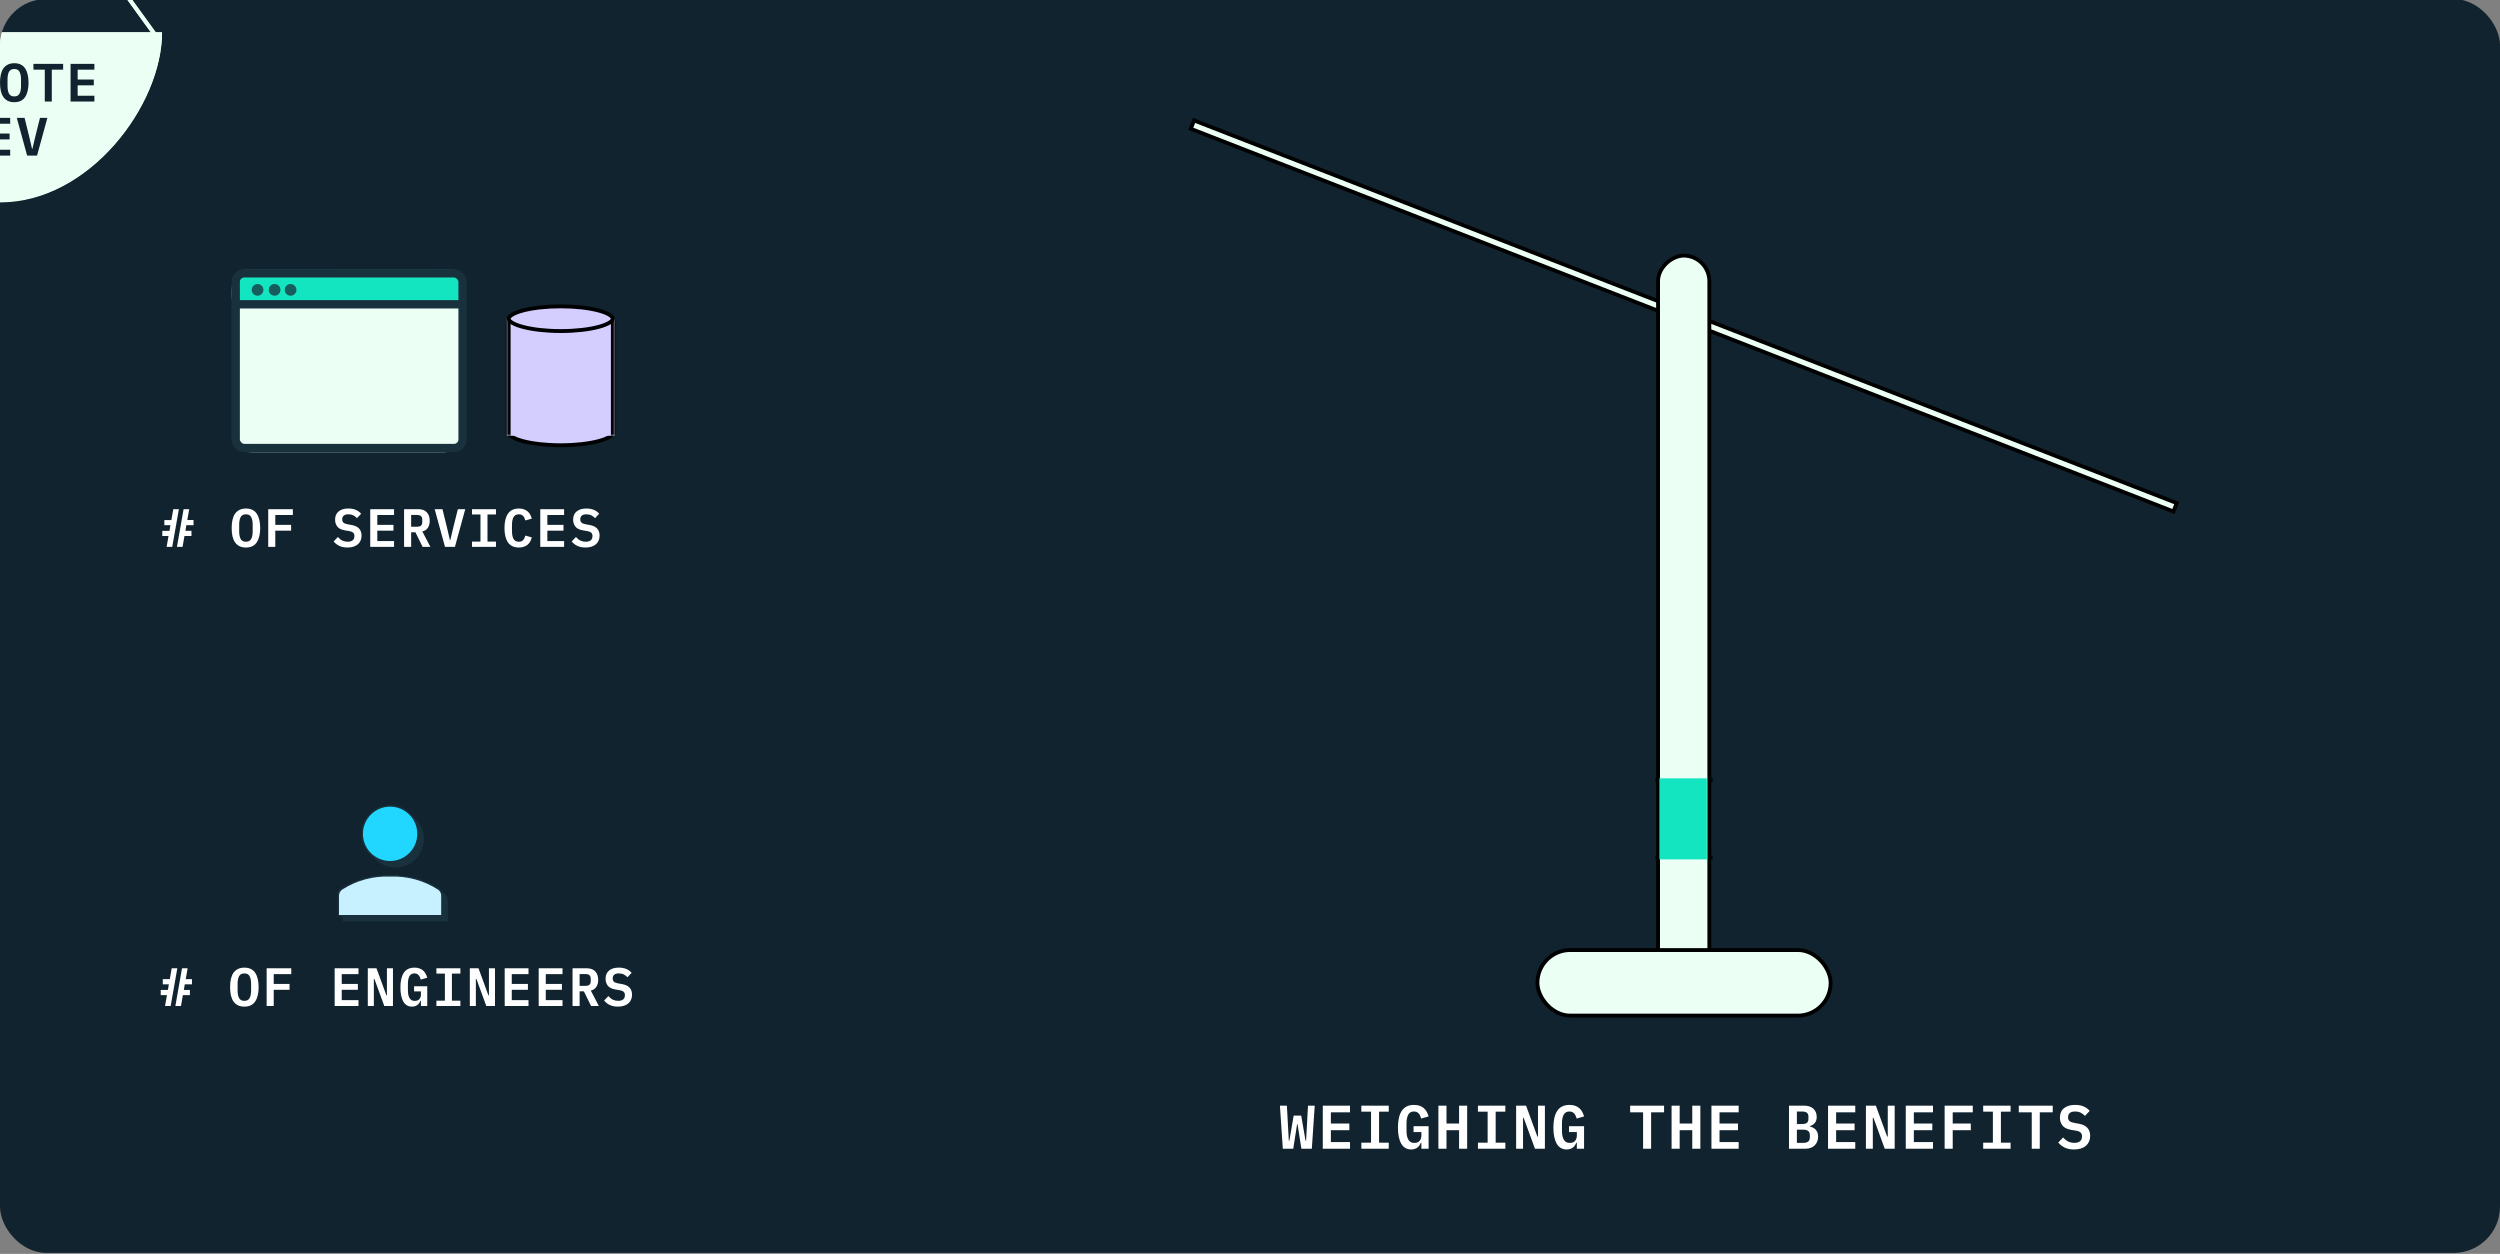 <svg text-rendering="geometricPrecision" shape-rendering="geometricPrecision" viewBox="0 0 648 325" id="e0sYwnDhSMR1" xmlns:xlink="http://www.w3.org/1999/xlink" xmlns="http://www.w3.org/2000/svg"><rect x="0" y="0" width="648" height="325" fill="#808080" stroke="none"/><style> #e0sYwnDhSMR5_to {animation: e0sYwnDhSMR5_to__to 12200ms linear infinite normal forwards}@keyframes e0sYwnDhSMR5_to__to { 0% {offset-distance: 0%} 11.475% {offset-distance: 0%;animation-timing-function: cubic-bezier(0.42,0,0.58,1)} 85.246% {offset-distance: 100%} 100% {offset-distance: 100%}} #e0sYwnDhSMR10_to {animation: e0sYwnDhSMR10_to__to 12200ms linear infinite normal forwards}@keyframes e0sYwnDhSMR10_to__to { 0% {offset-distance: 0%} 11.475% {offset-distance: 0%;animation-timing-function: cubic-bezier(0.42,0,0.58,1)} 85.246% {offset-distance: 100%} 100% {offset-distance: 100%}} #e0sYwnDhSMR15 {animation: e0sYwnDhSMR15_c_o 12200ms linear infinite normal forwards}@keyframes e0sYwnDhSMR15_c_o { 0% {opacity: 0} 45.902% {opacity: 0} 54.098% {opacity: 1} 100% {opacity: 1}} #e0sYwnDhSMR20 {animation: e0sYwnDhSMR20_c_o 12200ms linear infinite normal forwards}@keyframes e0sYwnDhSMR20_c_o { 0% {opacity: 0} 55.738% {opacity: 0} 63.934% {opacity: 1} 100% {opacity: 1}} #e0sYwnDhSMR28 {animation: e0sYwnDhSMR28_c_o 12200ms linear infinite normal forwards}@keyframes e0sYwnDhSMR28_c_o { 0% {opacity: 0} 39.344% {opacity: 0} 47.541% {opacity: 1} 100% {opacity: 1}} #e0sYwnDhSMR36 {animation: e0sYwnDhSMR36_c_o 12200ms linear infinite normal forwards}@keyframes e0sYwnDhSMR36_c_o { 0% {opacity: 0} 56.557% {opacity: 0} 64.754% {opacity: 1} 100% {opacity: 1}} #e0sYwnDhSMR41 {animation: e0sYwnDhSMR41_c_o 12200ms linear infinite normal forwards}@keyframes e0sYwnDhSMR41_c_o { 0% {opacity: 0} 21.311% {opacity: 0} 29.508% {opacity: 1} 100% {opacity: 1}} #e0sYwnDhSMR46 {animation: e0sYwnDhSMR46_c_o 12200ms linear infinite normal forwards}@keyframes e0sYwnDhSMR46_c_o { 0% {opacity: 0} 31.148% {opacity: 0} 39.344% {opacity: 1} 100% {opacity: 1}} #e0sYwnDhSMR51 {animation: e0sYwnDhSMR51_c_o 12200ms linear infinite normal forwards}@keyframes e0sYwnDhSMR51_c_o { 0% {opacity: 0} 51.639% {opacity: 0} 59.836% {opacity: 1} 100% {opacity: 1}} #e0sYwnDhSMR56 {animation: e0sYwnDhSMR56_c_o 12200ms linear infinite normal forwards}@keyframes e0sYwnDhSMR56_c_o { 0% {opacity: 0} 3.279% {opacity: 0} 11.475% {opacity: 1} 100% {opacity: 1}} #e0sYwnDhSMR82_tr {animation: e0sYwnDhSMR82_tr__tr 12200ms linear infinite normal forwards}@keyframes e0sYwnDhSMR82_tr__tr { 0% {transform: translate(441.763px,85.487px) rotate(0deg)} 11.475% {transform: translate(441.763px,85.487px) rotate(0deg);animation-timing-function: cubic-bezier(0.42,0,0.58,1)} 85.246% {transform: translate(441.763px,85.487px) rotate(-45deg)} 100% {transform: translate(441.763px,85.487px) rotate(-45deg)}} #e0sYwnDhSMR90 {animation: e0sYwnDhSMR90_c_o 12200ms linear infinite normal forwards}@keyframes e0sYwnDhSMR90_c_o { 0% {opacity: 0} 63.934% {opacity: 0} 72.131% {opacity: 1} 100% {opacity: 1}} #e0sYwnDhSMR98 {animation: e0sYwnDhSMR98_c_o 12200ms linear infinite normal forwards}@keyframes e0sYwnDhSMR98_c_o { 0% {opacity: 0} 13.115% {opacity: 0} 21.311% {opacity: 1} 100% {opacity: 1}} </style><g clip-path="url(#e0sYwnDhSMR88)" transform="translate(0 0.75)"><g><rect fill="#10232e" transform="matrix(1.119 0 0 1.119-38.587-22.937)" ry="12" rx="12" height="325" width="648"></rect><g style="offset-path:path('M565,182.842C580.729,156.232,567.276,80.358,563,83');offset-rotate:0deg" id="e0sYwnDhSMR5_to"><g transform="translate(-565,-182.703)"><line stroke="#ecfff5" fill="none" y2="191.684" x2="523.422" y1="131.268" x1="561.783"></line><line stroke="#ecfff5" fill="none" y2="191.85" x2="605.788" y1="131.397" x1="562.022"></line><path fill="#ecfff5" d="M607,190.416c0,18.778-18.804,44-42,44s-42-25.222-42-44c12.537,0,20.685,0,43.881,0s26.328,0,40.119,0Z"></path><path fill="#10232e" d="M543.864,208.416v-9.772h1.834v8.26h4.326v1.512h-6.16Zm11.614.168c-.634,0-1.185-.112-1.652-.336-.466-.233-.854-.564-1.162-.994-.298-.429-.522-.956-.672-1.582-.14-.625-.21-1.339-.21-2.142c0-.793.07-1.502.21-2.128.15-.634.374-1.166.672-1.596.308-.429.696-.756,1.162-.98.467-.233,1.018-.35,1.652-.35c1.27,0,2.203.444,2.8,1.33.598.887.896,2.128.896,3.724s-.298,2.838-.896,3.724c-.597.887-1.53,1.33-2.8,1.33Zm0-1.498c.327,0,.602-.06.826-.182.224-.13.402-.312.532-.546.14-.233.238-.518.294-.854.066-.345.098-.728.098-1.148v-1.666c0-.84-.13-1.502-.392-1.988-.252-.485-.704-.728-1.358-.728-.653,0-1.11.243-1.372.728-.252.486-.378,1.148-.378,1.988v1.68c0,.84.126,1.503.378,1.988.262.486.719.728,1.372.728Zm9.067,1.498c-1.279,0-2.226-.438-2.842-1.316-.607-.877-.91-2.123-.91-3.738c0-1.605.303-2.846.91-3.724.616-.886,1.563-1.33,2.842-1.33.485,0,.91.066,1.274.196.373.131.695.313.966.546.27.224.494.5.672.826.177.318.317.668.42,1.05l-1.68.476c-.066-.224-.14-.434-.224-.63s-.192-.364-.322-.504c-.122-.149-.276-.261-.462-.336-.187-.084-.411-.126-.672-.126-.635,0-1.092.243-1.372.728-.271.486-.406,1.148-.406,1.988v1.68c0,.84.135,1.503.406,1.988.28.486.737.728,1.372.728.261,0,.485-.037.672-.112.186-.084.34-.196.462-.336.13-.149.238-.322.322-.518s.158-.406.224-.63l1.68.476c-.103.383-.243.738-.42,1.064-.178.318-.402.593-.672.826-.271.224-.593.402-.966.532-.364.131-.789.196-1.274.196Zm10.648-.168l-.686-2.478h-2.898l-.672,2.478h-1.848l2.744-9.772h2.548l2.758,9.772h-1.946Zm-2.072-7.966h-.112l-1.078,3.99h2.268l-1.078-3.99Zm6.001,7.966v-9.772h1.834v8.26h4.326v1.512h-6.16Zm-26.612,4.228h3.038c1.27,0,2.212.42,2.828,1.26.626.84.938,2.049.938,3.626c0,1.587-.312,2.8-.938,3.64-.616.831-1.558,1.246-2.828,1.246h-3.038v-9.772Zm2.912,8.302c.672,0,1.167-.219,1.484-.658.327-.438.49-1.078.49-1.918v-1.694c0-.83-.163-1.465-.49-1.904-.317-.438-.812-.658-1.484-.658h-1.106v6.832h1.106Zm6.043,1.47v-9.772h6.174v1.512h-4.34v2.548h4.186v1.512h-4.186v2.688h4.34v1.512h-6.174Zm10.564,0l-2.674-9.772h2.016l1.218,4.942.714,3.08h.098l.728-3.08l1.232-4.942h1.918l-2.674,9.772h-2.576Z"></path></g></g><g style="offset-path:path('M314,84.843C297.82,123.065,303.395,162.612,314,192');offset-rotate:0deg" id="e0sYwnDhSMR10_to"><g transform="translate(-314,-84.843)"><line stroke="#ecfff5" fill="none" y2="93.684" x2="272.422" y1="33.268" x1="310.783"></line><line stroke="#ecfff5" fill="none" y2="93.85" x2="354.788" y1="33.397" x1="311.022"></line><path fill="#ecfff5" d="M356,92.416c0,18.777-18.804,44.001-42,44.001s-42-25.223-42-44.001c12.537,0,20.685,0,43.881,0s26.328,0,40.119,0Z"></path><path fill="#10232e" d="M290.01,110.416h-1.834v-9.772h3.71c.952,0,1.68.271,2.184.812.504.542.756,1.279.756,2.212c0,.719-.168,1.326-.504,1.82-.326.486-.798.794-1.414.924l2.086,4.004h-2.016l-1.862-3.794h-1.106v3.794Zm1.498-5.222c.495,0,.85-.098,1.064-.294.215-.205.322-.527.322-.966v-.532c0-.438-.107-.756-.322-.952-.214-.205-.569-.308-1.064-.308h-1.498v3.052h1.498Zm5.525,5.222v-9.772h6.174v1.512h-4.34v2.548h4.186v1.512h-4.186v2.688h4.34v1.512h-6.174Zm13.784-4.522l.084-2.828h-.126l-1.89,5.026-1.89-5.026h-.126l.084,2.828v4.522h-1.596v-9.772h2.184l1.358,3.598h.098l1.372-3.598h2.044v9.772h-1.596v-4.522Zm6.883,4.69c-.635,0-1.185-.112-1.652-.336-.467-.233-.854-.564-1.162-.994-.299-.429-.523-.956-.672-1.582-.14-.625-.21-1.339-.21-2.142c0-.793.07-1.502.21-2.128.149-.634.373-1.166.672-1.596.308-.429.695-.756,1.162-.98.467-.233,1.017-.35,1.652-.35c1.269,0,2.203.444,2.8,1.33.597.887.896,2.128.896,3.724s-.299,2.838-.896,3.724c-.597.887-1.531,1.33-2.8,1.33Zm0-1.498c.327,0,.602-.06.826-.182.224-.13.401-.312.532-.546.14-.233.238-.518.294-.854.065-.345.098-.728.098-1.148v-1.666c0-.84-.131-1.502-.392-1.988-.252-.485-.705-.728-1.358-.728s-1.111.243-1.372.728c-.252.486-.378,1.148-.378,1.988v1.68c0,.84.126,1.503.378,1.988.261.486.719.728,1.372.728Zm9.725-6.93v8.26h-1.82v-8.26h-2.94v-1.512h7.7v1.512h-2.94Zm4.866,8.26v-9.772h6.174v1.512h-4.34v2.548h4.186v1.512h-4.186v2.688h4.34v1.512h-6.174Zm-30.781,4.228h3.038c1.27,0,2.212.42,2.828,1.26.626.84.938,2.049.938,3.626c0,1.587-.312,2.8-.938,3.64-.616.831-1.558,1.246-2.828,1.246h-3.038v-9.772Zm2.912,8.302c.672,0,1.167-.219,1.484-.658.327-.438.49-1.078.49-1.918v-1.694c0-.83-.163-1.465-.49-1.904-.317-.438-.812-.658-1.484-.658h-1.106v6.832h1.106Zm6.043,1.47v-9.772h6.174v1.512h-4.34v2.548h4.186v1.512h-4.186v2.688h4.34v1.512h-6.174Zm10.564,0l-2.674-9.772h2.016l1.218,4.942.714,3.08h.098l.728-3.08l1.232-4.942h1.918l-2.674,9.772h-2.576Z"></path></g></g><g opacity="0" transform="translate(0 0)" id="e0sYwnDhSMR15"><path stroke-width="0.387" stroke="#19303d" fill="#19303d" d="M159.902,219.698c0-.332-.079-.66-.233-.955-.153-.295-.375-.549-.648-.74-3.729-2.415-8.117-3.611-12.556-3.423-4.439-.188-8.826,1.008-12.556,3.423-.272.191-.494.445-.647.74-.154.295-.234.623-.233.955v5.218h26.873v-5.218Z"></path><path stroke-width="0.387" stroke="#19303d" fill="#19303d" d="M146.465,210.92c3.996,0,7.236-3.239,7.236-7.235s-3.24-7.235-7.236-7.235c-3.995,0-7.235,3.239-7.235,7.235s3.24,7.235,7.235,7.235Z"></path><path stroke-width="0.387" stroke="#19303d" fill="#c7f1ff" d="M158.552,218.391c0-.333-.08-.66-.233-.956-.153-.295-.376-.548-.648-.739-3.729-2.415-8.117-3.612-12.556-3.424-4.439-.188-8.827,1.009-12.556,3.424-.272.191-.494.444-.648.739-.153.296-.233.623-.232.956v5.217h26.873v-5.217Z"></path><path stroke-width="0.387" stroke="#19303d" fill="#21d7ff" d="M145.115,209.613c3.996,0,7.235-3.239,7.235-7.235s-3.239-7.235-7.235-7.235-7.235,3.239-7.235,7.235s3.239,7.235,7.235,7.235Z"></path></g><g opacity="0" id="e0sYwnDhSMR20"><path fill="#ecfff5" d="M19.276,104.311v-33.65h60.448v32.563c0,4.056-3.652,5.191-5.478,5.251h-50.058c-3.4,0-4.691-2.776-4.911-4.164Z"></path><path fill="#13e5c0" d="M79.724,70.661h-60.398c-1.367-8.053,1.899-9.749,3.704-9.591c16.397-.053,49.895-.127,52.706,0s3.686,1.97,3.844,2.815l.144,6.775Z"></path><line stroke-width="2.175" stroke="#19303d" fill="none" y2="70.125" x2="79.724" y1="70.125" x1="19.552"></line><rect stroke-width="2.175" stroke="#19303d" fill="none" transform="translate(20.087 62.087)" ry="2.223" rx="2.223" height="45.3" width="58.825"></rect><circle fill="#185d5e" transform="translate(34.319 66.382)" r="1.518"></circle><circle fill="#185d5e" transform="translate(25.762 66.382)" r="1.518"></circle><circle fill="#185d5e" transform="translate(30.179 66.382)" r="1.518"></circle></g><g opacity="0" id="e0sYwnDhSMR28"><path fill="#13e5c0" d="M99.724,74.661h-60.398c-1.367-8.053,1.899-9.749,3.704-9.591c16.397-.053,49.895-.127,52.706,0s3.686,1.97,3.844,2.815l.144,6.775Z"></path><path fill="#ecfff5" d="M39.276,108.311v-33.65h60.448v32.563c0,4.056-3.652,5.191-5.478,5.251h-50.058c-3.4,0-4.691-2.776-4.911-4.164Z"></path><line stroke-width="2.175" stroke="#19303d" fill="none" y2="74.125" x2="99.724" y1="74.125" x1="39.552"></line><rect stroke-width="2.175" stroke="#19303d" fill="none" transform="translate(40.087 66.087)" ry="2.223" rx="2.223" height="45.3" width="58.825"></rect><circle fill="#185d5e" transform="translate(50.179 70.382)" r="1.518"></circle><circle fill="#185d5e" transform="translate(45.763 70.382)" r="1.518"></circle><circle fill="#185d5e" transform="translate(54.319 70.382)" r="1.518"></circle></g><g opacity="0" transform="translate(55.444-.887)" id="e0sYwnDhSMR36"><path stroke-width="0.387" stroke="#19303d" fill="#19303d" d="M74.902,218.698c0-.332-.08-.66-.233-.955s-.376-.549-.648-.74c-3.729-2.415-8.117-3.611-12.556-3.423-4.439-.188-8.827,1.008-12.556,3.423-.272.191-.494.445-.648.74s-.233.623-.233.955v5.218h26.873v-5.218Z"></path><path stroke-width="0.387" stroke="#19303d" fill="#19303d" d="M61.465,209.92c3.996,0,7.235-3.239,7.235-7.235s-3.239-7.235-7.235-7.235-7.235,3.239-7.235,7.235s3.239,7.235,7.235,7.235Z"></path><path stroke-width="0.387" stroke="#19303d" fill="#c7f1ff" d="M73.552,217.391c0-.333-.08-.66-.233-.956-.153-.295-.376-.548-.648-.739-3.729-2.415-8.117-3.612-12.556-3.424-4.439-.188-8.827,1.009-12.556,3.424-.272.191-.494.444-.648.739-.153.296-.233.623-.233.956v5.217h26.873v-5.217Z"></path><path stroke-width="0.387" stroke="#19303d" fill="#21d7ff" d="M60.115,208.613c3.996,0,7.235-3.239,7.235-7.235s-3.239-7.235-7.235-7.235-7.235,3.239-7.235,7.235s3.239,7.235,7.235,7.235Z"></path></g><g opacity="0" id="e0sYwnDhSMR41"><path stroke-width="0.387" stroke="#19303d" fill="#19303d" d="M137.902,224.698c0-.332-.079-.66-.233-.955-.153-.295-.375-.549-.648-.74-3.729-2.415-8.117-3.611-12.556-3.423-4.439-.188-8.826,1.008-12.556,3.423-.272.191-.494.445-.647.74-.154.295-.234.623-.233.955v5.218h26.873v-5.218Z"></path><path stroke-width="0.387" stroke="#19303d" fill="#19303d" d="M124.465,215.92c3.996,0,7.236-3.239,7.236-7.235s-3.24-7.235-7.236-7.235c-3.995,0-7.235,3.239-7.235,7.235s3.24,7.235,7.235,7.235Z"></path><path stroke-width="0.387" stroke="#19303d" fill="#c7f1ff" d="M136.552,223.391c0-.333-.08-.66-.233-.956-.153-.295-.376-.548-.648-.739-3.729-2.415-8.117-3.612-12.556-3.424-4.439-.188-8.827,1.009-12.556,3.424-.272.191-.494.444-.648.739-.153.296-.233.623-.232.956v5.217h26.873v-5.217Z"></path><path stroke-width="0.387" stroke="#19303d" fill="#21d7ff" d="M123.115,214.613c3.996,0,7.235-3.239,7.235-7.235s-3.239-7.235-7.235-7.235-7.235,3.239-7.235,7.235s3.239,7.235,7.235,7.235Z"></path></g><g opacity="0" id="e0sYwnDhSMR46"><path stroke-width="0.387" stroke="#19303d" fill="#19303d" d="M74.902,218.698c0-.332-.08-.66-.233-.955s-.376-.549-.648-.74c-3.729-2.415-8.117-3.611-12.556-3.423-4.439-.188-8.827,1.008-12.556,3.423-.272.191-.494.445-.648.74s-.233.623-.233.955v5.218h26.873v-5.218Z"></path><path stroke-width="0.387" stroke="#19303d" fill="#19303d" d="M61.465,209.92c3.996,0,7.235-3.239,7.235-7.235s-3.239-7.235-7.235-7.235-7.235,3.239-7.235,7.235s3.239,7.235,7.235,7.235Z"></path><path stroke-width="0.387" stroke="#19303d" fill="#c7f1ff" d="M73.552,217.391c0-.333-.08-.66-.233-.956-.153-.295-.376-.548-.648-.739-3.729-2.415-8.117-3.612-12.556-3.424-4.439-.188-8.827,1.009-12.556,3.424-.272.191-.494.444-.648.739-.153.296-.233.623-.233.956v5.217h26.873v-5.217Z"></path><path stroke-width="0.387" stroke="#19303d" fill="#21d7ff" d="M60.115,208.613c3.996,0,7.235-3.239,7.235-7.235s-3.239-7.235-7.235-7.235-7.235,3.239-7.235,7.235s3.239,7.235,7.235,7.235Z"></path></g><g opacity="0" transform="translate(30.159-.887)" id="e0sYwnDhSMR51"><path stroke-width="0.387" stroke="#19303d" fill="#19303d" d="M74.902,218.698c0-.332-.08-.66-.233-.955s-.376-.549-.648-.74c-3.729-2.415-8.117-3.611-12.556-3.423-4.439-.188-8.827,1.008-12.556,3.423-.272.191-.494.445-.648.74s-.233.623-.233.955v5.218h26.873v-5.218Z"></path><path stroke-width="0.387" stroke="#19303d" fill="#19303d" d="M61.465,209.92c3.996,0,7.235-3.239,7.235-7.235s-3.239-7.235-7.235-7.235-7.235,3.239-7.235,7.235s3.239,7.235,7.235,7.235Z"></path><path stroke-width="0.387" stroke="#19303d" fill="#c7f1ff" d="M73.552,217.391c0-.333-.08-.66-.233-.956-.153-.295-.376-.548-.648-.739-3.729-2.415-8.117-3.612-12.556-3.424-4.439-.188-8.827,1.009-12.556,3.424-.272.191-.494.444-.648.739-.153.296-.233.623-.233.956v5.217h26.873v-5.217Z"></path><path stroke-width="0.387" stroke="#19303d" fill="#21d7ff" d="M60.115,208.613c3.996,0,7.235-3.239,7.235-7.235s-3.239-7.235-7.235-7.235-7.235,3.239-7.235,7.235s3.239,7.235,7.235,7.235Z"></path></g><g opacity="0" id="e0sYwnDhSMR56"><path stroke-width="0.387" stroke="#19303d" fill="#19303d" d="M95.902,224.698c0-.332-.08-.66-.233-.955s-.376-.549-.648-.74c-3.729-2.415-8.117-3.611-12.556-3.423-4.439-.188-8.827,1.008-12.556,3.423-.272.191-.494.445-.648.74s-.233.623-.233.955v5.218h26.873v-5.218Z"></path><path stroke-width="0.387" stroke="#19303d" fill="#19303d" d="M82.465,215.92c3.996,0,7.235-3.239,7.235-7.235s-3.239-7.235-7.235-7.235-7.235,3.239-7.235,7.235s3.239,7.235,7.235,7.235Z"></path><path stroke-width="0.387" stroke="#19303d" fill="#c7f1ff" transform="translate(.661 0)" d="M94.552,223.391c0-.333-.08-.66-.233-.956-.153-.295-.376-.548-.648-.739-3.729-2.415-8.117-3.612-12.556-3.424-4.439-.188-8.827,1.009-12.556,3.424-.272.191-.494.444-.648.739-.153.296-.233.623-.233.956v5.217h26.873v-5.217Z"></path><path stroke-width="0.387" stroke="#19303d" fill="#21d7ff" d="M81.115,214.613c3.996,0,7.235-3.239,7.235-7.235s-3.239-7.235-7.235-7.235-7.235,3.239-7.235,7.235s3.239,7.235,7.235,7.235Z"></path></g><g><path stroke-width="0.387" stroke="#19303d" fill="#19303d" d="M115.902,232.698c0-.332-.079-.66-.233-.955-.153-.295-.375-.549-.648-.74-3.729-2.415-8.117-3.611-12.556-3.423-4.439-.188-8.826,1.008-12.556,3.423-.272.191-.494.445-.648.74s-.233.623-.233.955v5.218h26.873v-5.218Z"></path><path stroke-width="0.387" stroke="#19303d" fill="#19303d" d="M102.465,223.92c3.996,0,7.236-3.239,7.236-7.235s-3.24-7.235-7.236-7.235c-3.995,0-7.235,3.239-7.235,7.235s3.239,7.235,7.235,7.235Z"></path><path stroke-width="0.387" stroke="#19303d" fill="#c7f1ff" d="M114.552,231.391c0-.333-.08-.66-.233-.956-.153-.295-.376-.548-.648-.739-3.729-2.415-8.117-3.612-12.556-3.424-4.439-.188-8.826,1.009-12.556,3.424-.272.191-.494.444-.648.739-.153.296-.233.623-.233.956v5.217h26.873v-5.217Z"></path><path stroke-width="0.387" stroke="#19303d" fill="#21d7ff" d="M101.115,222.613c3.996,0,7.235-3.239,7.235-7.235s-3.239-7.235-7.235-7.235c-3.996,0-7.235,3.239-7.235,7.235s3.239,7.235,7.235,7.235Z"></path></g><g transform="translate(0 0)"><path fill="#13e5c0" d="M120.724,78.661h-60.398c-1.367-8.053,1.899-9.749,3.704-9.591c16.397-.053,49.895-.127,52.706,0s3.686,1.97,3.844,2.815l.145,6.775Z"></path><path fill="#ecfff5" d="M60.276,112.311v-33.65h60.448v32.563c0,4.056-3.652,5.191-5.478,5.251h-50.059c-3.4,0-4.691-2.776-4.911-4.164Z"></path><circle fill="#185d5e" transform="translate(66.763 74.382)" r="1.518"></circle><circle fill="#185d5e" transform="translate(71.179 74.382)" r="1.518"></circle><circle fill="#185d5e" transform="translate(75.319 74.382)" r="1.518"></circle><line stroke-width="2.175" stroke="#19303d" fill="none" y2="78.125" x2="120.724" y1="78.125" x1="60.552"></line></g><g><rect stroke-width="2.175" stroke="#19303d" fill="none" transform="translate(61.087 70.087)" ry="2.223" rx="2.223" height="45.3" width="58.825"></rect></g><path fill="#fff" d="M43.679,138.186h-1.61v-1.344h1.862l.238-1.456h-1.568v-1.344h1.82l.49-2.814h1.456L44.645,141h-1.456l.49-2.814Zm3.906-6.958h1.456l-.49,2.814h1.61v1.344h-1.862l-.238,1.456h1.568v1.344h-1.82l-.49,2.814h-1.456l1.722-9.772Zm16.159,9.94c-.635,0-1.185-.112-1.652-.336-.467-.233-.854-.565-1.162-.994-.299-.429-.523-.957-.672-1.582-.14-.625-.21-1.339-.21-2.142c0-.793.07-1.503.21-2.128.149-.635.373-1.167.672-1.596.308-.429.695-.756,1.162-.98.467-.233,1.017-.35,1.652-.35c1.269,0,2.203.443,2.8,1.33s.896,2.128.896,3.724-.299,2.837-.896,3.724-1.531,1.33-2.8,1.33Zm0-1.498c.327,0,.602-.061.826-.182.224-.131.401-.313.532-.546.14-.233.238-.518.294-.854.065-.345.098-.728.098-1.148v-1.666c0-.84-.131-1.503-.392-1.988-.252-.485-.705-.728-1.358-.728s-1.111.243-1.372.728c-.252.485-.378,1.148-.378,1.988v1.68c0,.84.126,1.503.378,1.988.261.485.719.728,1.372.728ZM69.521,141v-9.772h6.384v1.512h-4.55v2.548h4.102v1.512h-4.102v4.2h-1.834Zm20.555.168c-.84,0-1.559-.145-2.156-.434-.588-.289-1.069-.672-1.442-1.148l1.106-1.148c.364.42.756.733,1.176.938.429.196.887.294,1.372.294.56,0,.989-.126,1.288-.378s.448-.616.448-1.092c0-.392-.112-.686-.336-.882-.224-.205-.602-.35-1.134-.434l-1.036-.168c-.905-.159-1.549-.485-1.932-.98-.383-.504-.574-1.097-.574-1.778c0-.933.303-1.647.91-2.142.607-.504,1.447-.756,2.52-.756.765,0,1.423.121,1.974.364.56.243,1.008.574,1.344.994l-1.078,1.148c-.261-.308-.574-.551-.938-.728-.364-.187-.793-.28-1.288-.28-1.064,0-1.596.439-1.596,1.316c0,.373.112.658.336.854s.607.341,1.148.434l1.022.182c.849.159,1.479.471,1.89.938s.616,1.064.616,1.792c0,.457-.079.877-.238,1.26-.159.373-.392.7-.7.98-.308.271-.691.481-1.148.63-.448.149-.966.224-1.554.224ZM95.965,141v-9.772h6.174v1.512h-4.34v2.548h4.186v1.512h-4.186v2.688h4.34v1.512h-6.174Zm10.606,0h-1.834v-9.772h3.71c.952,0,1.68.271,2.184.812s.756,1.279.756,2.212c0,.719-.168,1.325-.504,1.82-.326.485-.798.793-1.414.924L111.555,141h-2.016l-1.862-3.794h-1.106v3.794Zm1.498-5.222c.495,0,.85-.098,1.064-.294.215-.205.322-.527.322-.966v-.532c0-.439-.107-.756-.322-.952-.214-.205-.569-.308-1.064-.308h-1.498v3.052h1.498ZM115.344,141l-2.674-9.772h2.016l1.218,4.942.714,3.08h.098l.728-3.08l1.232-4.942h1.918L117.92,141h-2.576Zm6.994,0v-1.372h2.198v-7.028h-2.198v-1.372h6.216v1.372h-2.198v7.028h2.198v1.372h-6.216Zm12.175.168c-1.279,0-2.226-.439-2.842-1.316-.607-.877-.91-2.123-.91-3.738c0-1.605.303-2.847.91-3.724.616-.887,1.563-1.33,2.842-1.33.485,0,.91.065,1.274.196.373.131.695.313.966.546.271.224.495.499.672.826.177.317.317.667.42,1.05l-1.68.476c-.065-.224-.14-.434-.224-.63s-.191-.364-.322-.504c-.121-.149-.275-.261-.462-.336-.187-.084-.411-.126-.672-.126-.635,0-1.092.243-1.372.728-.271.485-.406,1.148-.406,1.988v1.68c0,.84.135,1.503.406,1.988.28.485.737.728,1.372.728.261,0,.485-.037.672-.112.187-.084.341-.196.462-.336.131-.149.238-.322.322-.518s.159-.406.224-.63l1.68.476c-.103.383-.243.737-.42,1.064-.177.317-.401.593-.672.826-.271.224-.593.401-.966.532-.364.131-.789.196-1.274.196Zm5.524-.168v-9.772h6.174v1.512h-4.34v2.548h4.186v1.512h-4.186v2.688h4.34v1.512h-6.174Zm11.741.168c-.84,0-1.559-.145-2.156-.434-.588-.289-1.069-.672-1.442-1.148l1.106-1.148c.364.42.756.733,1.176.938.429.196.887.294,1.372.294.56,0,.989-.126,1.288-.378s.448-.616.448-1.092c0-.392-.112-.686-.336-.882-.224-.205-.602-.35-1.134-.434l-1.036-.168c-.905-.159-1.549-.485-1.932-.98-.383-.504-.574-1.097-.574-1.778c0-.933.303-1.647.91-2.142.607-.504,1.447-.756,2.52-.756.765,0,1.423.121,1.974.364.56.243,1.008.574,1.344.994l-1.078,1.148c-.261-.308-.574-.551-.938-.728-.364-.187-.793-.28-1.288-.28-1.064,0-1.596.439-1.596,1.316c0,.373.112.658.336.854s.607.341,1.148.434l1.022.182c.849.159,1.479.471,1.89.938s.616,1.064.616,1.792c0,.457-.079.877-.238,1.26-.159.373-.392.7-.7.98-.308.271-.691.481-1.148.63-.448.149-.966.224-1.554.224Z"></path><path fill="#fff" d="M43.272,257.186h-1.61v-1.344h1.862l.238-1.456h-1.568v-1.344h1.82l.49-2.814h1.456L44.238,260h-1.456l.49-2.814Zm3.906-6.958h1.456l-.49,2.814h1.61v1.344h-1.862l-.238,1.456h1.568v1.344h-1.82l-.49,2.814h-1.456l1.722-9.772Zm16.159,9.94c-.635,0-1.185-.112-1.652-.336-.467-.233-.854-.565-1.162-.994-.299-.429-.523-.957-.672-1.582-.14-.625-.21-1.339-.21-2.142c0-.793.07-1.503.21-2.128.149-.635.373-1.167.672-1.596.308-.429.695-.756,1.162-.98.467-.233,1.017-.35,1.652-.35c1.269,0,2.203.443,2.8,1.33.597.887.896,2.128.896,3.724s-.299,2.837-.896,3.724c-.597.887-1.531,1.33-2.8,1.33Zm0-1.498c.327,0,.602-.061.826-.182.224-.131.401-.313.532-.546.14-.233.238-.518.294-.854.065-.345.098-.728.098-1.148v-1.666c0-.84-.131-1.503-.392-1.988-.252-.485-.705-.728-1.358-.728s-1.111.243-1.372.728c-.252.485-.378,1.148-.378,1.988v1.68c0,.84.126,1.503.378,1.988.261.485.719.728,1.372.728ZM69.114,260v-9.772h6.384v1.512h-4.55v2.548h4.102v1.512h-4.102v4.2h-1.834Zm17.629,0v-9.772h6.174v1.512h-4.34v2.548h4.186v1.512h-4.186v2.688h4.34v1.512h-6.174Zm10.299-7.014h-.14v7.014h-1.568v-9.772h2.254l2.562,7.014h.14v-7.014h1.568v9.772h-2.253l-2.562-7.014Zm12.062,5.656h-.112c-.084.196-.187.387-.308.574s-.271.35-.448.49-.387.252-.63.336c-.233.084-.504.126-.812.126-.989,0-1.741-.434-2.254-1.302-.504-.877-.756-2.105-.756-3.682c0-1.661.299-2.931.896-3.808s1.517-1.316,2.758-1.316c.485,0,.91.065,1.274.196.373.131.691.313.952.546.271.233.49.513.658.84.177.317.317.663.42,1.036l-1.68.476c-.065-.205-.14-.406-.224-.602-.075-.196-.177-.364-.308-.504-.121-.149-.271-.266-.448-.35-.177-.093-.397-.14-.658-.14-.607,0-1.041.243-1.302.728s-.392,1.148-.392,1.988v1.568c0,.42.028.807.084,1.162.065.345.168.644.308.896s.322.448.546.588c.224.131.504.196.84.196.523,0,.919-.154,1.19-.462.271-.317.406-.719.406-1.204v-.798h-1.778v-1.33h3.416v5.11h-1.638v-1.358ZM113.117,260v-1.372h2.198v-7.028h-2.198v-1.372h6.216v1.372h-2.198v7.028h2.198v1.372h-6.216Zm10.368-7.014h-.14v7.014h-1.568v-9.772h2.254l2.562,7.014h.14v-7.014h1.568v9.772h-2.254l-2.562-7.014ZM130.816,260v-9.772h6.174v1.512h-4.34v2.548h4.186v1.512h-4.186v2.688h4.34v1.512h-6.174Zm8.814,0v-9.772h6.174v1.512h-4.34v2.548h4.186v1.512h-4.186v2.688h4.34v1.512h-6.174Zm10.607,0h-1.834v-9.772h3.71c.952,0,1.68.271,2.184.812s.756,1.279.756,2.212c0,.719-.168,1.325-.504,1.82-.327.485-.798.793-1.414.924L155.221,260h-2.016l-1.862-3.794h-1.106v3.794Zm1.498-5.222c.494,0,.849-.098,1.064-.294.214-.205.322-.527.322-.966v-.532c0-.439-.108-.756-.322-.952-.215-.205-.57-.308-1.064-.308h-1.498v3.052h1.498Zm8.45,5.39c-.84,0-1.558-.145-2.156-.434-.588-.289-1.068-.672-1.442-1.148l1.106-1.148c.364.42.756.733,1.176.938.43.196.887.294,1.372.294.56,0,.99-.126,1.288-.378.299-.252.448-.616.448-1.092c0-.392-.112-.686-.336-.882-.224-.205-.602-.35-1.134-.434l-1.036-.168c-.905-.159-1.549-.485-1.932-.98-.382-.504-.574-1.097-.574-1.778c0-.933.304-1.647.91-2.142.607-.504,1.447-.756,2.52-.756.766,0,1.424.121,1.974.364.56.243,1.008.574,1.344.994l-1.078,1.148c-.261-.308-.574-.551-.938-.728-.364-.187-.793-.28-1.288-.28-1.064,0-1.596.439-1.596,1.316c0,.373.112.658.336.854s.607.341,1.148.434l1.022.182c.85.159,1.48.471,1.89.938.411.467.616,1.064.616,1.792c0,.457-.079.877-.238,1.26-.158.373-.392.7-.7.98-.308.271-.69.481-1.148.63-.448.149-.966.224-1.554.224Z"></path><path fill="#fff" transform="translate(0-8)" d="M332.506,305l-.752-11.168h1.808l.352,6.432.144,2.656h.144l1.12-6.512h1.952l1.12,6.512h.144l.144-2.656.352-6.432h1.744L340.026,305h-2.704l-.992-6.32h-.128L335.21,305h-2.704Zm10.361,0v-11.168h7.056v1.728h-4.96v2.912h4.784v1.728h-4.784v3.072h4.96v1.728h-7.056Zm9.994,0v-1.568h2.512v-8.032h-2.512v-1.568h7.104v1.568h-2.512v8.032h2.512v1.568h-7.104Zm15.562-1.552h-.128c-.096.224-.213.443-.352.656s-.309.4-.512.56-.443.288-.72.384c-.267.096-.576.144-.928.144-1.131,0-1.989-.496-2.576-1.488-.576-1.003-.864-2.405-.864-4.208c0-1.899.341-3.349,1.024-4.352s1.733-1.504,3.152-1.504c.555,0,1.04.075,1.456.224.427.149.789.357,1.088.624.309.267.56.587.752.96.203.363.363.757.48,1.184l-1.92.544c-.075-.235-.16-.464-.256-.688-.085-.224-.203-.416-.352-.576-.139-.171-.309-.304-.512-.4-.203-.107-.453-.16-.752-.16-.693,0-1.189.277-1.488.832s-.448,1.312-.448,2.272v1.792c0,.48.032.923.096,1.328.075.395.192.736.352,1.024s.368.512.624.672c.256.149.576.224.96.224.597,0,1.051-.176,1.36-.528.309-.363.464-.821.464-1.376v-.912h-2.032v-1.52h3.904v5.84h-1.872v-1.552Zm9.77-3.248h-3.264v4.8h-2.096v-11.168h2.096v4.64h3.264v-4.64h2.096v11.168h-2.096v-4.8Zm4.889,4.8v-1.568h2.512v-8.032h-2.512v-1.568h7.104v1.568h-2.512v8.032h2.512v1.568h-7.104Zm11.85-8.016h-.16v8.016h-1.792v-11.168h2.576l2.928,8.016h.16v-8.016h1.792v11.168h-2.576l-2.928-8.016Zm13.786,6.464h-.128c-.096.224-.213.443-.352.656s-.309.4-.512.56-.443.288-.72.384c-.267.096-.576.144-.928.144-1.131,0-1.989-.496-2.576-1.488-.576-1.003-.864-2.405-.864-4.208c0-1.899.341-3.349,1.024-4.352s1.733-1.504,3.152-1.504c.555,0,1.04.075,1.456.224.427.149.789.357,1.088.624.309.267.56.587.752.96.203.363.363.757.48,1.184l-1.92.544c-.075-.235-.16-.464-.256-.688-.085-.224-.203-.416-.352-.576-.139-.171-.309-.304-.512-.4-.203-.107-.453-.16-.752-.16-.693,0-1.189.277-1.488.832s-.448,1.312-.448,2.272v1.792c0,.48.032.923.096,1.328.075.395.192.736.352,1.024s.368.512.624.672c.256.149.576.224.96.224.597,0,1.051-.176,1.36-.528.309-.363.464-.821.464-1.376v-.912h-2.032v-1.52h3.904v5.84h-1.872v-1.552Zm19.251-7.888v9.44h-2.08v-9.44h-3.36v-1.728h8.8v1.728h-3.36Zm10.666,4.64h-3.264v4.8h-2.096v-11.168h2.096v4.64h3.264v-4.64h2.096v11.168h-2.096v-4.8Zm4.97,4.8v-11.168h7.056v1.728h-4.96v2.912h4.784v1.728h-4.784v3.072h4.96v1.728h-7.056Zm20.099-11.168h3.888c1.056,0,1.867.267,2.432.8.576.523.864,1.237.864,2.144c0,.64-.16,1.152-.48,1.536-.309.384-.752.661-1.328.832v.08c.672.16,1.2.453,1.584.88.395.416.592,1.008.592,1.776c0,.469-.08.896-.24,1.28-.149.373-.368.699-.656.976-.277.277-.618.491-1.024.64-.394.149-.842.224-1.344.224h-4.288v-11.168Zm3.648,9.648c.587,0,1.024-.107,1.312-.32.299-.224.448-.603.448-1.136v-.528c0-.523-.149-.891-.448-1.104-.288-.224-.725-.336-1.312-.336h-1.6v3.424h1.6Zm-.272-4.88c.566,0,.982-.101,1.248-.304.278-.203.416-.555.416-1.056v-.528c0-.501-.138-.853-.416-1.056-.266-.203-.682-.304-1.248-.304h-1.328v3.248h1.328Zm6.746,6.4v-11.168h7.056v1.728h-4.96v2.912h4.784v1.728h-4.784v3.072h4.96v1.728h-7.056Zm11.77-8.016h-.16v8.016h-1.792v-11.168h2.576l2.928,8.016h.16v-8.016h1.792v11.168h-2.576l-2.928-8.016ZM493.974,305v-11.168h7.056v1.728h-4.96v2.912h4.784v1.728h-4.784v3.072h4.96v1.728h-7.056Zm10.073,0v-11.168h7.296v1.728h-5.2v2.912h4.688v1.728h-4.688v4.8h-2.096Zm9.994,0v-1.568h2.512v-8.032h-2.512v-1.568h7.104v1.568h-2.512v8.032h2.512v1.568h-7.104Zm14.666-9.44v9.44h-2.08v-9.44h-3.36v-1.728h8.8v1.728h-3.36Zm8.906,9.632c-.96,0-1.782-.165-2.464-.496-.672-.331-1.222-.768-1.648-1.312l1.264-1.312c.416.48.864.837,1.344,1.072.49.224,1.013.336,1.568.336.64,0,1.13-.144,1.472-.432.341-.288.512-.704.512-1.248c0-.448-.128-.784-.384-1.008-.256-.235-.688-.4-1.296-.496l-1.184-.192c-1.035-.181-1.771-.555-2.208-1.12-.438-.576-.656-1.253-.656-2.032c0-1.067.346-1.883,1.04-2.448.693-.576,1.653-.864,2.88-.864.874,0,1.626.139,2.256.416.64.277,1.152.656,1.536,1.136l-1.232,1.312c-.299-.352-.656-.629-1.072-.832-.416-.213-.907-.32-1.472-.32-1.216,0-1.824.501-1.824,1.504c0,.427.128.752.384.976s.693.389,1.312.496l1.168.208c.97.181,1.69.539,2.16,1.072.469.533.704,1.216.704,2.048c0,.523-.091,1.003-.272,1.44-.182.427-.448.8-.8,1.12-.352.309-.79.549-1.312.72-.512.171-1.104.256-1.776.256Z"></path><g mask="url(#e0sYwnDhSMR80)"><path d="M429,202h15v-2h-15v2Zm15,19h-15v2h15v-2Z"></path><mask width="400%" height="400%" y="-150%" x="-150%" id="e0sYwnDhSMR80"><path fill="#fff" d="M429,201h15v21h-15v-21Z"></path></mask></g><g transform="translate(441.763,85.487) rotate(0)" id="e0sYwnDhSMR82_tr"><g transform="translate(-128.512,-51.519)"><rect stroke="#000" fill="#ecfff5" transform="matrix(.932 0.363-.363 0.932-3.753-3.501)" ry="0" rx="0" height="2.326" width="136.059"></rect><rect stroke="#000" fill="#ecfff5" transform="matrix(.932 0.363-.363 0.932 124.145 46.299)" ry="0" rx="0" height="2.326" width="136.059"></rect></g></g><rect stroke="#000" fill="#ecfff5" transform="matrix(0 1-1 0 443.062 65.5)" ry="6.646" rx="6.646" height="13.292" width="186.833"></rect><path fill="#13e5c0" transform="matrix(.82 0 0 1 78.333 0)" d="M429,201h15v21h-15v-21Z"></path><rect stroke="#000" fill="#ecfff5" transform="translate(398.5 245.5)" ry="8.5" rx="8.5" height="17" width="76"></rect></g><clipPath id="e0sYwnDhSMR88"><rect fill="#fff" transform="translate(0-1)" ry="12" rx="12" height="325" width="648"></rect></clipPath></g><g opacity="0" transform="translate(147.466 69.114)" id="e0sYwnDhSMR90"><path stroke="#000" fill="#d4ceff" d="M27.5,33.3c0,.238-.191.595-.865,1.016-.648.405-1.619.788-2.863,1.117C21.291,36.089,17.836,36.5,14,36.5s-7.291-.411-9.772-1.067c-1.244-.329-2.215-.712-2.863-1.117C0.691,33.895,0.5,33.538,0.5,33.3s.191-.595.865-1.016c.648-.405,1.619-.788,2.863-1.117C6.709,30.511,10.164,30.1,14,30.1s7.291.411,9.772,1.067c1.244.329,2.215.712,2.863,1.117.674.421.865.778.865,1.016Z"></path><path fill="#d4ceff" d="M0,3.7h28L28,34.04h-28L0,3.7Z"></path><g mask="url(#e0sYwnDhSMR95)"><path d="M27,3.7L27,34.04h2v-30.34h-2ZM1,34.04L1,3.7h-2L-1,34.04h2Z"></path><mask width="400%" height="400%" y="-150%" x="-150%" id="e0sYwnDhSMR95"><path fill="#fff" d="M0,3.7h28L28,34.04h-28L0,3.7Z"></path></mask></g><path stroke="#000" fill="#d4ceff" d="M27.5,3.7c0,.239-.191.595-.865,1.016-.648.405-1.619.788-2.863,1.117C21.291,6.489,17.836,6.9,14,6.9s-7.291-.411-9.772-1.067c-1.244-.329-2.215-.712-2.863-1.117C0.691,4.295,0.5,3.939,0.5,3.7s.191-.595.865-1.016c.648-.405,1.619-.788,2.863-1.117C6.709,0.911,10.164,0.5,14,0.5s7.291.411,9.772,1.067c1.244.329,2.215.712,2.863,1.117.674.421.865.778.865,1.016Z"></path></g><g opacity="0" transform="translate(165.269 78.375)" id="e0sYwnDhSMR98"><path stroke="#000" fill="#d4ceff" d="M27.5,33.3c0,.238-.191.595-.865,1.016-.648.405-1.619.788-2.863,1.117C21.291,36.089,17.836,36.5,14,36.5s-7.291-.411-9.772-1.067c-1.244-.329-2.215-.712-2.863-1.117C0.691,33.895,0.5,33.538,0.5,33.3s.191-.595.865-1.016c.648-.405,1.619-.788,2.863-1.117C6.709,30.511,10.164,30.1,14,30.1s7.291.411,9.772,1.067c1.244.329,2.215.712,2.863,1.117.674.421.865.778.865,1.016Z"></path><path fill="#d4ceff" d="M0,3.7h28L28,34.04h-28L0,3.7Z"></path><g mask="url(#e0sYwnDhSMR103)"><path d="M27,3.7L27,34.04h2v-30.34h-2ZM1,34.04L1,3.7h-2L-1,34.04h2Z"></path><mask width="400%" height="400%" y="-150%" x="-150%" id="e0sYwnDhSMR103"><path fill="#fff" d="M0,3.7h28L28,34.04h-28L0,3.7Z"></path></mask></g><path stroke="#000" fill="#d4ceff" d="M27.5,3.7c0,.239-.191.595-.865,1.016-.648.405-1.619.788-2.863,1.117C21.291,6.489,17.836,6.9,14,6.9s-7.291-.411-9.772-1.067c-1.244-.329-2.215-.712-2.863-1.117C0.691,4.295,0.5,3.939,0.5,3.7s.191-.595.865-1.016c.648-.405,1.619-.788,2.863-1.117C6.709,0.911,10.164,0.5,14,0.5s7.291.411,9.772,1.067c1.244.329,2.215.712,2.863,1.117.674.421.865.778.865,1.016Z"></path></g><g transform="translate(131.346 78.91)"><path stroke="#000" fill="#d4ceff" d="M27.5,33.3c0,.238-.191.595-.865,1.016-.648.405-1.619.788-2.863,1.117C21.291,36.089,17.836,36.5,14,36.5s-7.291-.411-9.772-1.067c-1.244-.329-2.215-.712-2.863-1.117C0.691,33.895,0.5,33.538,0.5,33.3s.191-.595.865-1.016c.648-.405,1.619-.788,2.863-1.117C6.709,30.511,10.164,30.1,14,30.1s7.291.411,9.772,1.067c1.244.329,2.215.712,2.863,1.117.674.421.865.778.865,1.016Z"></path><path fill="#d4ceff" d="M0,3.7h28L28,34.04h-28L0,3.7Z"></path><g mask="url(#e0sYwnDhSMR111)"><path d="M27,3.7L27,34.04h2v-30.34h-2ZM1,34.04L1,3.7h-2L-1,34.04h2Z"></path><mask width="400%" height="400%" y="-150%" x="-150%" id="e0sYwnDhSMR111"><path fill="#fff" d="M0,3.7h28L28,34.04h-28L0,3.7Z"></path></mask></g><path stroke="#000" fill="#d4ceff" d="M27.5,3.7c0,.239-.191.595-.865,1.016-.648.405-1.619.788-2.863,1.117C21.291,6.489,17.836,6.9,14,6.9s-7.291-.411-9.772-1.067c-1.244-.329-2.215-.712-2.863-1.117C0.691,4.295,0.5,3.939,0.5,3.7s.191-.595.865-1.016c.648-.405,1.619-.788,2.863-1.117C6.709,0.911,10.164,0.5,14,0.5s7.291.411,9.772,1.067c1.244.329,2.215.712,2.863,1.117.674.421.865.778.865,1.016Z"></path></g></svg> 